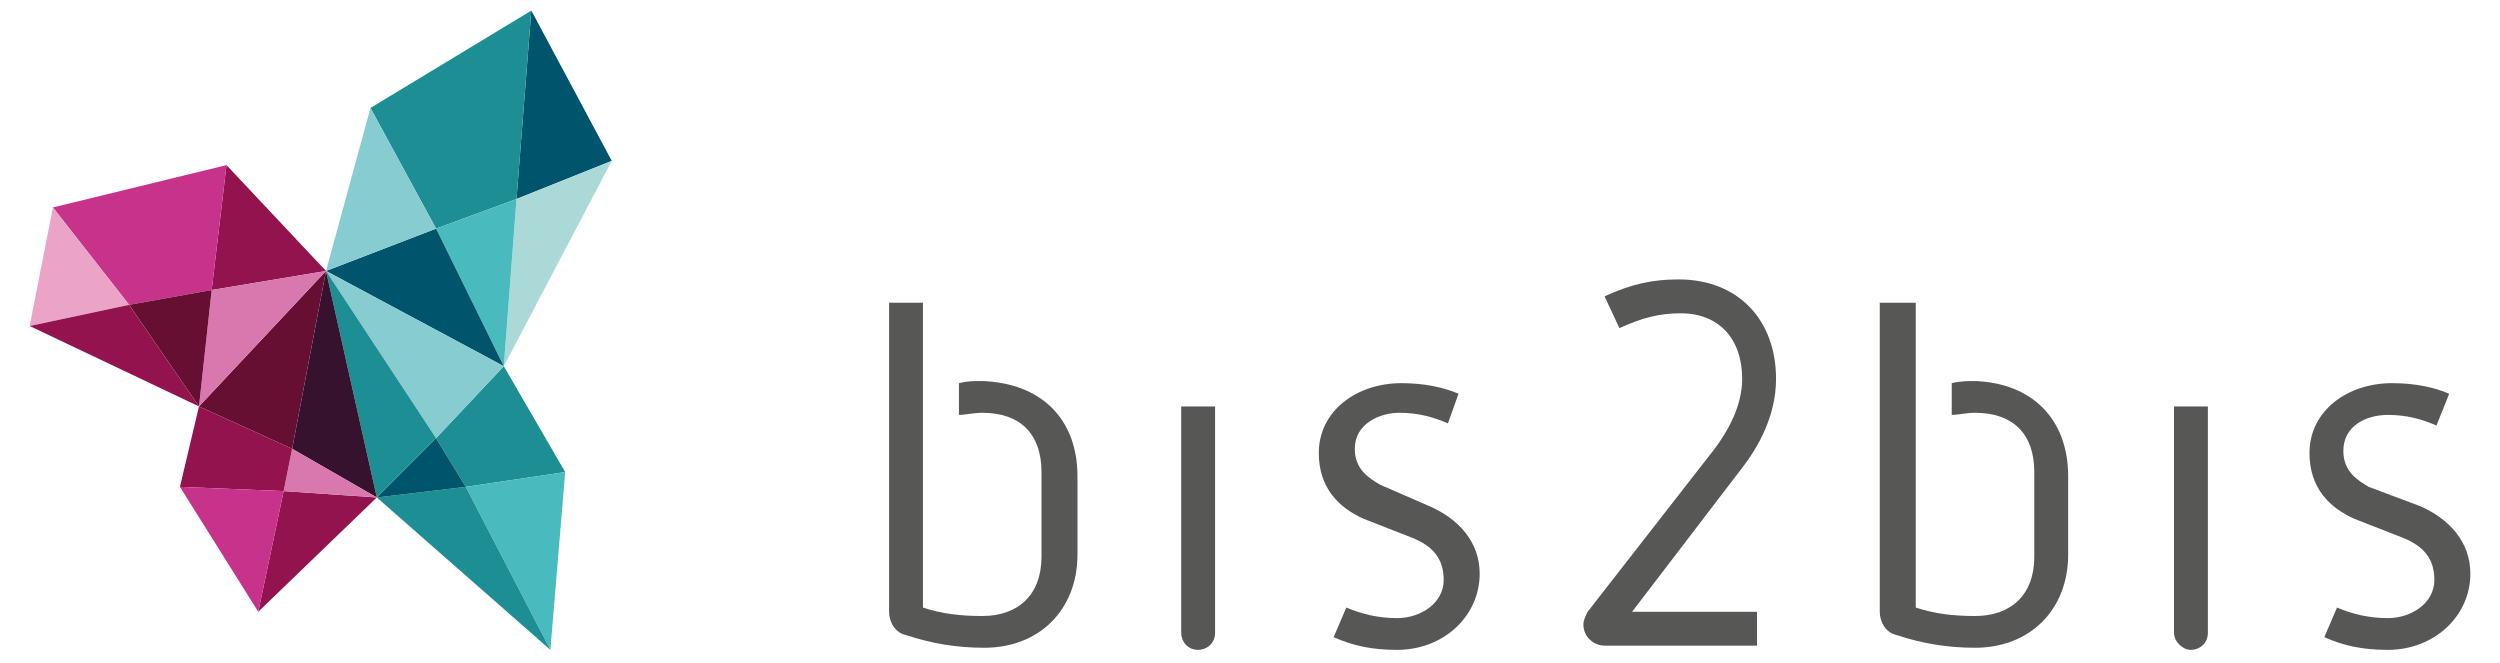 <?xml version="1.0" encoding="utf-8"?>
<!-- Generator: Adobe Illustrator 21.0.0, SVG Export Plug-In . SVG Version: 6.00 Build 0)  -->
<svg version="1.1" id="Layer_1" xmlns="http://www.w3.org/2000/svg" xmlns:xlink="http://www.w3.org/1999/xlink" x="0px" y="0px"
	 viewBox="0 0 118.1 31.3" style="enable-background:new 0 0 118.1 31.3;" xml:space="preserve">
<style type="text/css">
	.st0{fill:#00546B;}
	.st1{fill:#ABD9D7;}
	.st2{fill:#1D8E93;}
	.st3{fill:#49BBBE;}
	.st4{fill:#86CCD1;}
	.st5{fill:#37122E;}
	.st6{fill:#92134D;}
	.st7{fill:#670F32;}
	.st8{fill:#D978AE;}
	.st9{fill:#C7328A;}
	.st10{fill:#ECA3C8;}
	.st11{fill:#575756;}
</style>
<g>
	<g id="XMLID_2_">
		<g>
			<polygon class="st0" points="25.1,0.5 28.9,7.6 24.4,9.4 			"/>
			<polygon class="st1" points="28.9,7.6 23.8,17.3 24.4,9.4 			"/>
			<polygon class="st2" points="23.8,17.3 26.7,22.3 22,23 20.6,20.7 			"/>
			<polygon class="st3" points="26.7,22.3 26,30.7 22,23 			"/>
			<polygon class="st2" points="22,23 26,30.7 17.8,23.5 			"/>
			<polygon class="st2" points="25.1,0.5 24.4,9.4 20.6,10.8 17.5,5.1 			"/>
			<polygon class="st3" points="24.4,9.4 23.8,17.3 20.6,10.8 			"/>
			<polygon class="st0" points="20.6,10.8 23.8,17.3 15.4,12.8 			"/>
			<polygon class="st4" points="23.8,17.3 20.6,20.7 15.4,12.8 			"/>
			<polygon class="st0" points="22,23 17.8,23.5 20.6,20.7 			"/>
			<polygon class="st4" points="17.5,5.1 20.6,10.8 15.4,12.8 			"/>
			<polygon class="st2" points="15.4,12.8 20.6,20.7 17.8,23.5 			"/>
			<polygon class="st5" points="15.4,12.8 17.8,23.5 13.8,21.2 			"/>
			<polygon class="st6" points="17.8,23.5 12.2,28.9 13.4,23.2 			"/>
			<polygon class="st6" points="10.7,7.8 15.4,12.8 10,13.7 			"/>
			<polygon class="st7" points="15.4,12.8 13.8,21.2 9.4,19.2 			"/>
			<polygon class="st8" points="15.4,12.8 9.4,19.2 10,13.7 			"/>
			<polygon class="st8" points="13.8,21.2 17.8,23.5 13.4,23.2 			"/>
			<polygon class="st6" points="13.8,21.2 13.4,23.2 8.5,23 9.4,19.2 			"/>
			<polygon class="st9" points="13.4,23.2 12.2,28.9 8.5,23 			"/>
			<polygon class="st9" points="10.7,7.8 10,13.7 6.1,14.4 2.5,9.8 			"/>
			<polygon class="st7" points="10,13.7 9.4,19.2 6.1,14.4 			"/>
			<polygon class="st10" points="2.5,9.8 6.1,14.4 1.4,15.4 			"/>
			<polygon class="st6" points="6.1,14.4 9.4,19.2 1.4,15.4 			"/>
		</g>
		<g>
		</g>
	</g>
	<g id="XMLID_1_">
		<g>
			<path class="st11" d="M114.3,23.9c1.4,0.6,2.4,1.7,2.4,3.2c0,2-1.7,3.6-3.9,3.6c-1.2,0-2.1-0.2-3-0.6l0.6-1.4
				c0.7,0.3,1.5,0.5,2.4,0.5c1.1,0,2.2-0.7,2.2-1.8c0-1-0.5-1.6-1.5-2l-2.3-0.9c-1.1-0.5-2.1-1.4-2.1-3.1c0-2,1.8-3.3,3.9-3.3
				c1.1,0,2,0.2,2.7,0.5l-0.6,1.5c-0.7-0.3-1.4-0.5-2.3-0.5c-1,0-2.1,0.5-2.1,1.7c0,1,0.7,1.4,1.2,1.7L114.3,23.9z"/>
			<path class="st11" d="M104.3,19.2v10.7c0,0.5-0.4,0.8-0.8,0.8s-0.8-0.4-0.8-0.8V19.2H104.3z"/>
			<path class="st11" d="M97.7,22.5v3.7c0,2.6-1.8,4.4-4.4,4.4c-1.3,0-2.5-0.2-3.7-0.6c-0.5-0.1-0.8-0.6-0.8-1.1V14.3h1.7v14.4
				c0.9,0.3,1.8,0.4,2.8,0.4c1.7,0,2.8-1,2.8-2.8v-4c0-1.8-1-2.8-2.8-2.8c-0.4,0-0.8,0.1-1.1,0.1v-1.5c0.4-0.1,0.8-0.1,1.1-0.1
				C96,18.1,97.7,19.8,97.7,22.5z"/>
			<path class="st11" d="M83.9,17.9c0,1.8-0.9,3.3-1.6,4.2l-5.2,6.8H83v1.6h-7.2c-0.5,0-1-0.4-1-1c0-0.2,0.1-0.4,0.2-0.6l6-7.7
				c0.6-0.8,1.3-2,1.3-3.3c0-1.9-1.1-3.1-2.9-3.1c-1,0-1.8,0.2-2.9,0.7L75.8,14c1.3-0.6,2.3-0.8,3.5-0.8
				C82.1,13.2,83.9,15.1,83.9,17.9z"/>
			<path class="st11" d="M67.5,23.9c1.4,0.6,2.4,1.7,2.4,3.2c0,2-1.7,3.6-3.9,3.6c-1.2,0-2.1-0.2-3-0.6l0.6-1.4
				c0.7,0.3,1.5,0.5,2.4,0.5c1.1,0,2.2-0.7,2.2-1.8c0-1-0.5-1.6-1.5-2l-2.3-0.9c-1.1-0.5-2.1-1.4-2.1-3.1c0-2,1.8-3.3,3.9-3.3
				c1.1,0,2,0.2,2.7,0.5L68.4,20c-0.7-0.3-1.4-0.5-2.3-0.5c-0.9,0-2.1,0.5-2.1,1.7c0,1,0.7,1.4,1.2,1.7L67.5,23.9z"/>
			<path class="st11" d="M57.4,19.2v10.7c0,0.5-0.4,0.8-0.8,0.8c-0.5,0-0.8-0.4-0.8-0.8V19.2H57.4z"/>
			<path class="st11" d="M50.9,22.5v3.7c0,2.6-1.8,4.4-4.4,4.4c-1.3,0-2.5-0.2-3.7-0.6c-0.5-0.1-0.8-0.6-0.8-1.1V14.3h1.6v14.4
				c0.9,0.3,1.8,0.4,2.8,0.4c1.7,0,2.8-1,2.8-2.8v-4c0-1.8-1-2.8-2.8-2.8c-0.4,0-0.8,0.1-1.1,0.1v-1.5c0.4-0.1,0.7-0.1,1.1-0.1
				C49.2,18.1,50.9,19.8,50.9,22.5z"/>
		</g>
		<g>
		</g>
	</g>
</g>
</svg>

